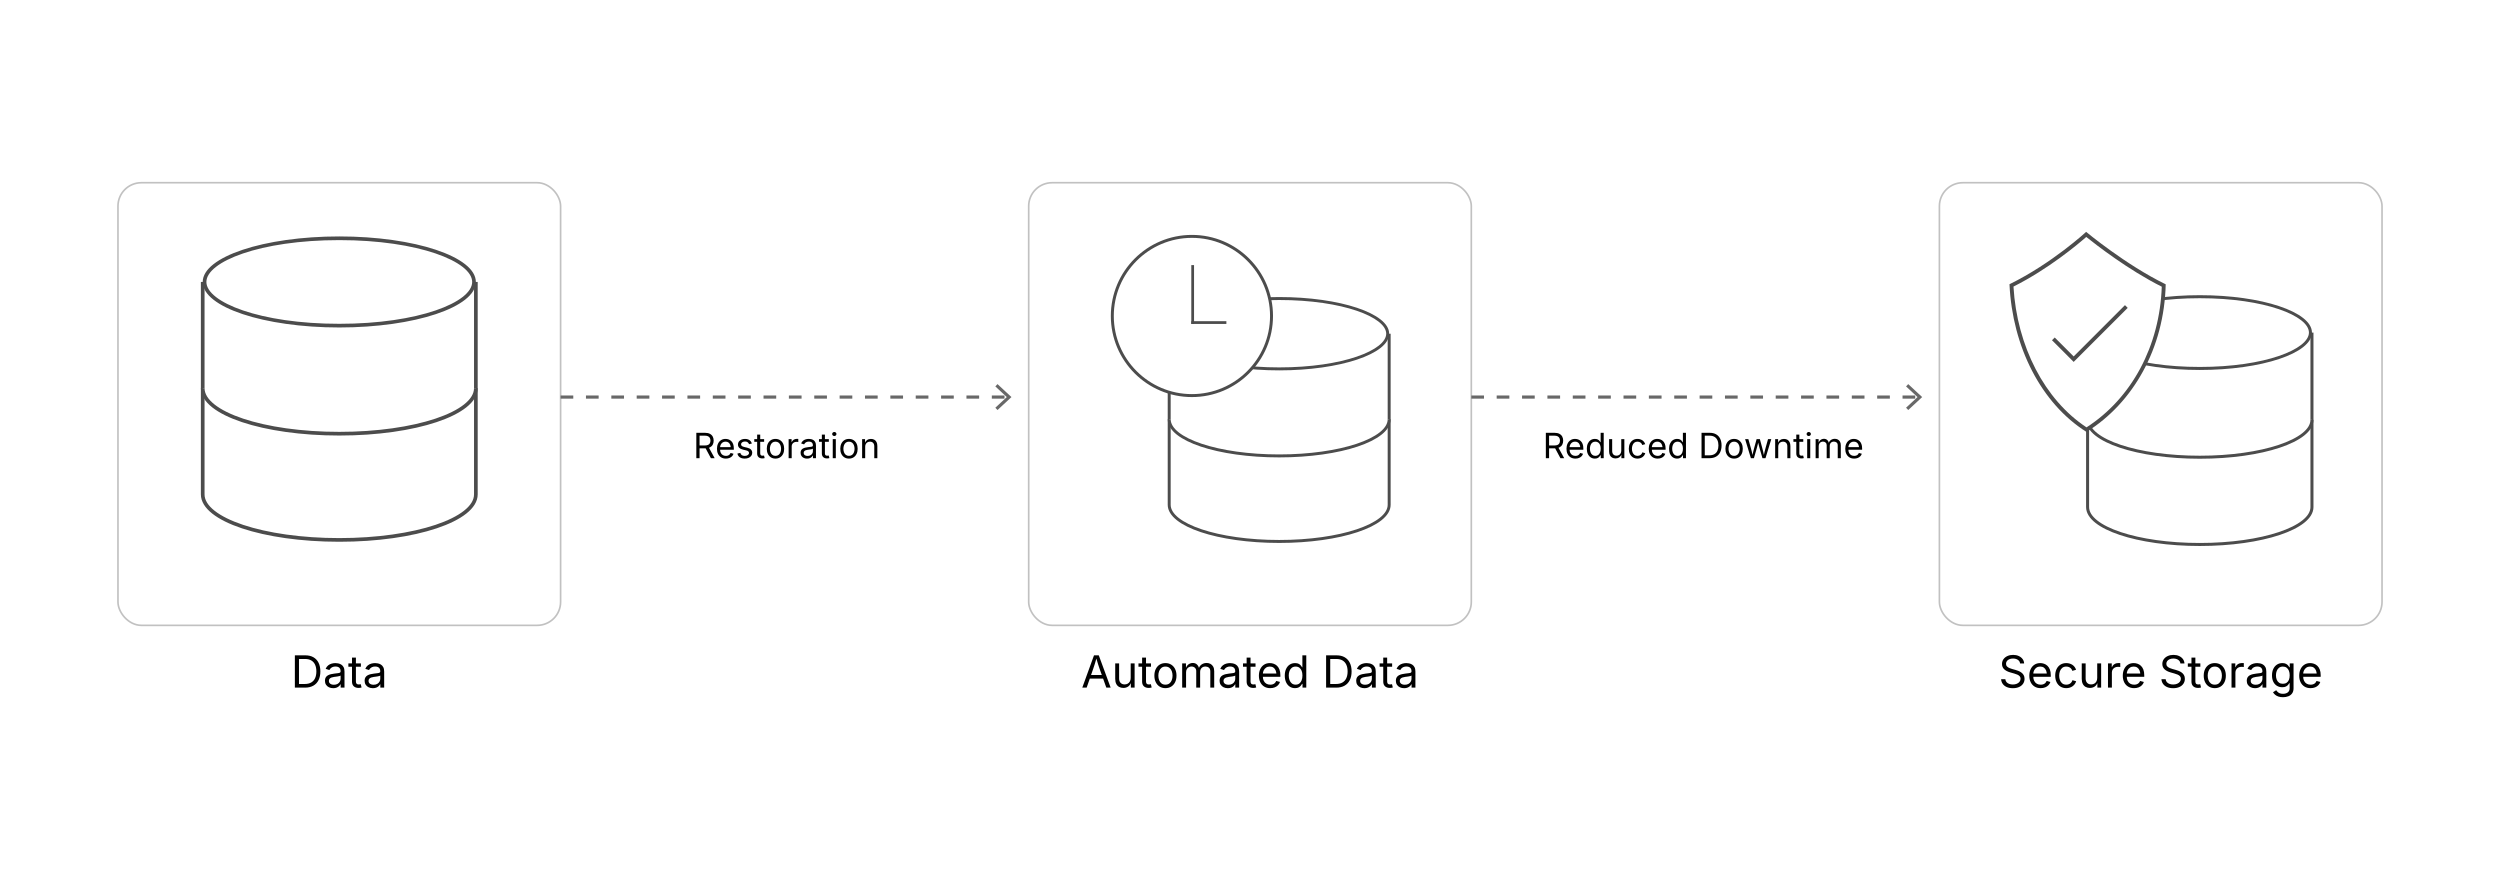 <?xml version="1.0" encoding="UTF-8"?><svg id="Backup-and-Recovery" xmlns="http://www.w3.org/2000/svg" xmlns:xlink="http://www.w3.org/1999/xlink" viewBox="0 0 860 298.867"><defs><filter id="drop-shadow-1" filterUnits="userSpaceOnUse"><feOffset dx="0" dy="5.454"/><feGaussianBlur result="blur" stdDeviation="4.363"/><feFlood flood-color="#333" flood-opacity=".07"/><feComposite in2="blur" operator="in"/><feComposite in="SourceGraphic"/></filter><filter id="drop-shadow-2" filterUnits="userSpaceOnUse"><feOffset dx="0" dy="5.454"/><feGaussianBlur result="blur-2" stdDeviation="4.363"/><feFlood flood-color="#333" flood-opacity=".07"/><feComposite in2="blur-2" operator="in"/><feComposite in="SourceGraphic"/></filter><filter id="drop-shadow-3" filterUnits="userSpaceOnUse"><feOffset dx="0" dy="5.454"/><feGaussianBlur result="blur-3" stdDeviation="4.363"/><feFlood flood-color="#333" flood-opacity=".07"/><feComposite in2="blur-3" operator="in"/><feComposite in="SourceGraphic"/></filter></defs><rect x="40.583" y="57.402" width="152.262" height="152.262" rx="8.049" ry="8.049" fill="#fff" filter="url(#drop-shadow-1)" stroke="#c1c1c1" stroke-miterlimit="10" stroke-width=".579"/><path d="M69.732,96.992v73.082c0,8.665,20.88,15.66,46.981,15.66s46.981-6.995,46.981-15.66v-73.082" fill="#fff" stroke="#4c4c4c" stroke-miterlimit="10" stroke-width="1.265"/><path d="M116.713,112.02c-25.124,0-46.349-6.882-46.349-15.027s21.225-15.027,46.349-15.027,46.349,6.882,46.349,15.027-21.225,15.027-46.349,15.027Z" fill="#fff" stroke-width="0"/><path d="M116.713,82.597c27.346,0,45.715,7.443,45.715,14.395s-18.37,14.395-45.715,14.395-45.716-7.443-45.716-14.395,18.37-14.395,45.716-14.395M116.713,81.332c-25.947,0-46.981,7.011-46.981,15.66,0,8.649,21.034,15.66,46.981,15.66s46.981-7.011,46.981-15.66c0-8.649-21.034-15.66-46.981-15.66h0Z" fill="#4c4c4c" stroke-width="0"/><path d="M163.694,133.533c0,8.665-20.88,15.66-46.981,15.66s-46.981-6.995-46.981-15.66" fill="#fff" stroke="#4c4c4c" stroke-miterlimit="10" stroke-width="1.265"/><path d="M102.85,225.433v11.111h-1.417v-11.111h1.417ZM104.901,236.544h-2.685v-1.253h2.595c.905,0,1.654-.172,2.249-.518.594-.346,1.037-.841,1.331-1.488.293-.646.439-1.419.439-2.319,0-.89-.146-1.654-.437-2.293-.29-.639-.723-1.13-1.297-1.473-.574-.343-1.291-.515-2.151-.515h-2.789v-1.253h2.886c1.084,0,2.01.221,2.778.664.768.443,1.356,1.078,1.767,1.905.41.828.615,1.816.615,2.964,0,1.158-.206,2.154-.619,2.986-.412.833-1.014,1.473-1.804,1.92-.791.447-1.75.671-2.879.671Z" fill="#000" stroke-width="0"/><path d="M114.625,236.737c-.526,0-1.005-.1-1.435-.298-.431-.199-.772-.489-1.025-.873-.254-.382-.381-.847-.381-1.394,0-.478.095-.865.283-1.164.189-.298.441-.533.757-.705.316-.171.665-.299,1.048-.384s.769-.152,1.156-.202c.497-.064.902-.114,1.215-.149.313-.035.546-.094.697-.179.152-.084.228-.229.228-.432v-.045c0-.348-.064-.643-.193-.884-.13-.241-.323-.426-.582-.555-.259-.129-.581-.194-.97-.194-.397,0-.737.062-1.021.187-.283.125-.513.28-.689.466s-.31.376-.398.57l-1.29-.425c.213-.507.502-.904.864-1.189.363-.286.764-.489,1.201-.608s.869-.179,1.297-.179c.278,0,.596.033.951.101.355.067.698.2,1.029.399.33.199.604.493.82.883.216.391.324.911.324,1.562v5.496h-1.32v-1.133h-.089c-.095.194-.246.394-.455.6-.209.207-.48.379-.813.518-.333.139-.735.209-1.208.209ZM114.856,235.552c.497,0,.917-.097,1.261-.291.343-.194.604-.446.782-.757.18-.311.269-.635.269-.973v-1.156c-.055.065-.174.123-.357.175-.185.052-.395.098-.63.138-.236.04-.466.073-.687.101-.222.027-.396.048-.525.063-.323.04-.626.108-.906.205-.281.097-.506.238-.675.425s-.254.439-.254.757c0,.289.075.529.224.723.149.194.354.341.612.44.258.1.554.149.887.149Z" fill="#000" stroke-width="0"/><path d="M124.147,228.207v1.148h-4.31v-1.148h4.31ZM121.09,226.223h1.342v8.158c0,.373.076.645.228.816.151.172.403.257.757.257.084,0,.192-.01.324-.03.132-.02.252-.04.361-.06l.276,1.133c-.14.05-.297.087-.474.112s-.352.038-.525.038c-.721,0-1.283-.19-1.686-.57-.402-.38-.604-.911-.604-1.592v-8.262Z" fill="#000" stroke-width="0"/><path d="M128.27,236.737c-.526,0-1.005-.1-1.435-.298-.431-.199-.772-.489-1.025-.873-.254-.382-.381-.847-.381-1.394,0-.478.095-.865.283-1.164.189-.298.441-.533.757-.705.316-.171.665-.299,1.048-.384s.769-.152,1.156-.202c.497-.064.902-.114,1.215-.149.313-.035.546-.094.697-.179.152-.084.228-.229.228-.432v-.045c0-.348-.064-.643-.193-.884-.13-.241-.323-.426-.582-.555-.259-.129-.581-.194-.97-.194-.397,0-.737.062-1.021.187-.283.125-.513.28-.689.466s-.31.376-.398.57l-1.29-.425c.213-.507.502-.904.864-1.189.363-.286.764-.489,1.201-.608s.869-.179,1.297-.179c.278,0,.596.033.951.101.355.067.698.2,1.029.399.33.199.604.493.82.883.216.391.324.911.324,1.562v5.496h-1.32v-1.133h-.089c-.095.194-.246.394-.455.6-.209.207-.48.379-.813.518-.333.139-.735.209-1.208.209ZM128.502,235.552c.497,0,.917-.097,1.261-.291.343-.194.604-.446.782-.757.18-.311.269-.635.269-.973v-1.156c-.055.065-.174.123-.357.175-.185.052-.395.098-.63.138-.236.04-.466.073-.687.101-.222.027-.396.048-.525.063-.323.04-.626.108-.906.205-.281.097-.506.238-.675.425s-.254.439-.254.757c0,.289.075.529.224.723.149.194.354.341.612.44.258.1.554.149.887.149Z" fill="#000" stroke-width="0"/><path d="M372.305,236.544l4.034-11.111h1.641l4.086,11.111h-1.491l-2.356-6.592c-.144-.408-.312-.916-.503-1.525s-.424-1.386-.697-2.331h.269c-.269.955-.501,1.741-.697,2.36-.196.619-.359,1.117-.488,1.495l-2.29,6.592h-1.506ZM374.334,233.441v-1.238h5.704v1.238h-5.704Z" fill="#000" stroke-width="0"/><path d="M386.458,236.648c-.562,0-1.055-.116-1.479-.347-.426-.231-.756-.581-.992-1.048s-.354-1.051-.354-1.752v-5.294h1.343v5.183c0,.641.169,1.144.507,1.506s.798.544,1.38.544c.397,0,.754-.087,1.069-.261.316-.174.566-.429.75-.764s.275-.739.275-1.212v-4.996h1.35v8.337h-1.297v-2.021h.179c-.259.781-.625,1.33-1.1,1.648-.475.318-1.018.478-1.63.478Z" fill="#000" stroke-width="0"/><path d="M395.943,228.207v1.148h-4.31v-1.148h4.31ZM392.886,226.223h1.342v8.158c0,.373.076.645.228.816.151.172.403.257.757.257.084,0,.192-.01.324-.03.132-.02.252-.04.361-.06l.276,1.133c-.14.05-.297.087-.474.112s-.352.038-.525.038c-.721,0-1.283-.19-1.686-.57-.402-.38-.604-.911-.604-1.592v-8.262Z" fill="#000" stroke-width="0"/><path d="M400.903,236.723c-.756,0-1.418-.179-1.987-.537s-1.013-.86-1.331-1.506c-.318-.646-.478-1.397-.478-2.252,0-.87.159-1.629.478-2.278.318-.649.762-1.152,1.331-1.51s1.231-.537,1.987-.537c.761,0,1.427.179,1.998.537s1.017.861,1.335,1.51c.318.648.478,1.408.478,2.278,0,.855-.159,1.606-.478,2.252-.318.646-.764,1.148-1.335,1.506s-1.237.537-1.998.537ZM400.903,235.522c.562,0,1.023-.144,1.387-.433.363-.288.631-.667.806-1.137.174-.47.261-.978.261-1.525,0-.552-.087-1.065-.261-1.54-.175-.475-.442-.857-.806-1.148-.363-.291-.825-.437-1.387-.437-.557,0-1.015.146-1.372.437-.358.291-.624.672-.798,1.145-.175.472-.262.987-.262,1.543,0,.547.087,1.055.262,1.525.174.47.439.849.798,1.137.357.289.815.433,1.372.433Z" fill="#000" stroke-width="0"/><path d="M406.666,236.544v-8.337h1.306l.007,1.864h-.104c.114-.452.295-.826.541-1.122s.534-.518.865-.667c.33-.149.675-.224,1.032-.224.606,0,1.098.187,1.473.559.376.373.618.863.728,1.469h-.179c.099-.417.28-.778.544-1.082.264-.303.583-.537.958-.701.376-.164.784-.246,1.227-.246.482,0,.923.104,1.32.313.397.209.715.525.95.947.236.422.354.957.354,1.603v5.623h-1.342v-5.585c0-.602-.169-1.032-.508-1.29-.338-.259-.73-.388-1.178-.388-.373,0-.694.079-.966.235-.271.156-.479.372-.626.645s-.22.586-.22.939v5.443h-1.343v-5.719c0-.462-.154-.835-.462-1.119-.309-.283-.699-.425-1.171-.425-.323,0-.628.076-.914.228-.285.152-.516.376-.689.675s-.261.669-.261,1.111v5.25h-1.343Z" fill="#000" stroke-width="0"/><path d="M422.378,236.737c-.526,0-1.005-.1-1.435-.298-.431-.199-.772-.489-1.025-.873-.254-.382-.381-.847-.381-1.394,0-.478.095-.865.283-1.164.189-.298.441-.533.757-.705.316-.171.665-.299,1.048-.384s.769-.152,1.156-.202c.497-.064.902-.114,1.215-.149.313-.035.546-.094.697-.179.152-.084.228-.229.228-.432v-.045c0-.348-.064-.643-.193-.884-.13-.241-.323-.426-.582-.555-.259-.129-.581-.194-.97-.194-.397,0-.737.062-1.021.187-.283.125-.513.28-.689.466s-.31.376-.398.57l-1.29-.425c.213-.507.502-.904.864-1.189.363-.286.764-.489,1.201-.608s.869-.179,1.297-.179c.278,0,.596.033.951.101.355.067.698.2,1.029.399.33.199.604.493.82.883.216.391.324.911.324,1.562v5.496h-1.32v-1.133h-.089c-.095.194-.246.394-.455.6-.209.207-.48.379-.813.518-.333.139-.735.209-1.208.209ZM422.609,235.552c.497,0,.917-.097,1.261-.291.343-.194.604-.446.782-.757.18-.311.269-.635.269-.973v-1.156c-.055.065-.174.123-.357.175-.185.052-.395.098-.63.138-.236.04-.466.073-.687.101-.222.027-.396.048-.525.063-.323.04-.626.108-.906.205-.281.097-.506.238-.675.425s-.254.439-.254.757c0,.289.075.529.224.723.149.194.354.341.612.44.258.1.554.149.887.149Z" fill="#000" stroke-width="0"/><path d="M431.9,228.207v1.148h-4.31v-1.148h4.31ZM428.843,226.223h1.342v8.158c0,.373.076.645.228.816.151.172.403.257.757.257.084,0,.192-.01.324-.03.132-.02.252-.04.361-.06l.276,1.133c-.14.05-.297.087-.474.112s-.352.038-.525.038c-.721,0-1.283-.19-1.686-.57-.402-.38-.604-.911-.604-1.592v-8.262Z" fill="#000" stroke-width="0"/><path d="M436.97,236.723c-.805,0-1.5-.179-2.084-.537s-1.034-.857-1.35-1.499c-.315-.641-.474-1.389-.474-2.244s.154-1.608.463-2.26c.308-.651.744-1.161,1.309-1.528.563-.368,1.224-.552,1.979-.552.442,0,.879.073,1.309.22s.82.383,1.171.708.63.754.839,1.286c.209.532.313,1.183.313,1.954v.56h-6.473v-1.134h5.749l-.627.418c0-.547-.085-1.033-.257-1.458-.172-.425-.427-.758-.765-.999s-.758-.362-1.26-.362-.933.123-1.29.369c-.358.246-.632.567-.82.962-.189.395-.283.819-.283,1.271v.753c0,.617.106,1.14.32,1.57s.514.756.898.977c.386.222.832.332,1.339.332.328,0,.626-.047.895-.142s.5-.237.693-.429c.194-.191.344-.429.447-.712l1.298.358c-.129.418-.348.786-.656,1.104-.309.318-.689.566-1.145.746-.455.179-.968.269-1.54.269Z" fill="#000" stroke-width="0"/><path d="M445.494,236.723c-.691,0-1.303-.177-1.835-.53-.531-.353-.946-.853-1.245-1.499-.298-.646-.447-1.412-.447-2.297,0-.88.15-1.642.451-2.286.301-.644.717-1.14,1.249-1.487.532-.348,1.144-.522,1.834-.522.542,0,.973.089,1.29.268.318.179.563.382.735.608.171.226.302.414.391.563h.104v-4.109h1.343v11.111h-1.298v-1.29h-.149c-.089.154-.222.347-.398.578-.177.231-.425.438-.746.619-.32.182-.746.272-1.278.272ZM445.695,235.522c.507,0,.935-.133,1.282-.399.349-.266.612-.635.791-1.107s.269-1.017.269-1.633c0-.616-.089-1.154-.265-1.614-.177-.459-.439-.819-.787-1.078-.348-.258-.778-.388-1.29-.388-.527,0-.966.137-1.316.41s-.612.643-.786,1.107c-.175.465-.262.986-.262,1.562,0,.582.089,1.11.266,1.585.176.475.44.853.794,1.133.353.281.788.421,1.305.421Z" fill="#000" stroke-width="0"/><path d="M457.596,225.433v11.111h-1.417v-11.111h1.417ZM459.647,236.544h-2.685v-1.253h2.595c.905,0,1.654-.172,2.249-.518.594-.346,1.037-.841,1.331-1.488.293-.646.439-1.419.439-2.319,0-.89-.146-1.654-.437-2.293-.29-.639-.723-1.13-1.297-1.473-.574-.343-1.291-.515-2.151-.515h-2.789v-1.253h2.886c1.084,0,2.01.221,2.778.664.768.443,1.356,1.078,1.767,1.905.41.828.615,1.816.615,2.964,0,1.158-.206,2.154-.619,2.986-.412.833-1.014,1.473-1.804,1.92-.791.447-1.75.671-2.879.671Z" fill="#000" stroke-width="0"/><path d="M469.371,236.737c-.526,0-1.005-.1-1.435-.298-.431-.199-.772-.489-1.025-.873-.254-.382-.381-.847-.381-1.394,0-.478.095-.865.283-1.164.189-.298.441-.533.757-.705.316-.171.665-.299,1.048-.384s.769-.152,1.156-.202c.497-.064.902-.114,1.215-.149.313-.035.546-.094.697-.179.152-.084.228-.229.228-.432v-.045c0-.348-.064-.643-.193-.884-.13-.241-.323-.426-.582-.555-.259-.129-.581-.194-.97-.194-.397,0-.737.062-1.021.187-.283.125-.513.28-.689.466s-.31.376-.398.57l-1.29-.425c.213-.507.502-.904.864-1.189.363-.286.764-.489,1.201-.608s.869-.179,1.297-.179c.278,0,.596.033.951.101.355.067.698.2,1.029.399.33.199.604.493.82.883.216.391.324.911.324,1.562v5.496h-1.32v-1.133h-.089c-.095.194-.246.394-.455.6-.209.207-.48.379-.813.518-.333.139-.735.209-1.208.209ZM469.602,235.552c.497,0,.917-.097,1.261-.291.343-.194.604-.446.782-.757.18-.311.269-.635.269-.973v-1.156c-.055.065-.174.123-.357.175-.185.052-.395.098-.63.138-.236.04-.466.073-.687.101-.222.027-.396.048-.525.063-.323.04-.626.108-.906.205-.281.097-.506.238-.675.425s-.254.439-.254.757c0,.289.075.529.224.723.149.194.354.341.612.44.258.1.554.149.887.149Z" fill="#000" stroke-width="0"/><path d="M478.893,228.207v1.148h-4.31v-1.148h4.31ZM475.837,226.223h1.342v8.158c0,.373.076.645.228.816.151.172.403.257.757.257.084,0,.192-.01.324-.03.132-.02.252-.04.361-.06l.276,1.133c-.14.05-.297.087-.474.112s-.352.038-.525.038c-.721,0-1.283-.19-1.686-.57-.402-.38-.604-.911-.604-1.592v-8.262Z" fill="#000" stroke-width="0"/><path d="M483.016,236.737c-.526,0-1.005-.1-1.435-.298-.431-.199-.772-.489-1.025-.873-.254-.382-.381-.847-.381-1.394,0-.478.095-.865.283-1.164.189-.298.441-.533.757-.705.316-.171.665-.299,1.048-.384s.769-.152,1.156-.202c.497-.064.902-.114,1.215-.149.313-.035.546-.094.697-.179.152-.084.228-.229.228-.432v-.045c0-.348-.064-.643-.193-.884-.13-.241-.323-.426-.582-.555-.259-.129-.581-.194-.97-.194-.397,0-.737.062-1.021.187-.283.125-.513.28-.689.466s-.31.376-.398.57l-1.29-.425c.213-.507.502-.904.864-1.189.363-.286.764-.489,1.201-.608s.869-.179,1.297-.179c.278,0,.596.033.951.101.355.067.698.2,1.029.399.33.199.604.493.82.883.216.391.324.911.324,1.562v5.496h-1.32v-1.133h-.089c-.095.194-.246.394-.455.6-.209.207-.48.379-.813.518-.333.139-.735.209-1.208.209ZM483.248,235.552c.497,0,.917-.097,1.261-.291.343-.194.604-.446.782-.757.18-.311.269-.635.269-.973v-1.156c-.055.065-.174.123-.357.175-.185.052-.395.098-.63.138-.236.04-.466.073-.687.101-.222.027-.396.048-.525.063-.323.04-.626.108-.906.205-.281.097-.506.238-.675.425s-.254.439-.254.757c0,.289.075.529.224.723.149.194.354.341.612.44.258.1.554.149.887.149Z" fill="#000" stroke-width="0"/><rect x="353.869" y="57.402" width="152.262" height="152.262" rx="8.049" ry="8.049" fill="#fff" filter="url(#drop-shadow-2)" stroke="#c1c1c1" stroke-miterlimit="10" stroke-width=".579"/><path d="M402.203,114.795v58.855c0,6.978,16.816,12.612,37.835,12.612s37.835-5.633,37.835-12.612v-58.855" fill="#fff" stroke="#4c4c4c" stroke-miterlimit="10" stroke-width="1.019"/><path d="M440.039,126.897c-20.232,0-37.325-5.542-37.325-12.102s17.093-12.102,37.325-12.102,37.325,5.542,37.325,12.102-17.093,12.102-37.325,12.102Z" fill="#fff" stroke-width="0"/><path d="M440.039,103.202c22.023,0,36.816,5.994,36.816,11.593s-14.794,11.593-36.816,11.593c-22.022,0-36.816-5.994-36.816-11.593s14.794-11.593,36.816-11.593M440.039,102.183c-20.896,0-37.835,5.646-37.835,12.612s16.939,12.612,37.835,12.612c20.896,0,37.835-5.646,37.835-12.612s-16.939-12.612-37.835-12.612h0Z" fill="#4c4c4c" stroke-width="0"/><path d="M477.874,144.222c0,6.978-16.816,12.612-37.835,12.612s-37.835-5.633-37.835-12.612" fill="#fff" stroke="#4c4c4c" stroke-miterlimit="10" stroke-width="1.019"/><path d="M410.02,136.083c-15.1,0-27.384-12.285-27.384-27.384s12.284-27.384,27.384-27.384,27.384,12.284,27.384,27.384-12.284,27.384-27.384,27.384Z" fill="#fff" stroke-width="0"/><path d="M410.02,81.824c14.819,0,26.875,12.056,26.875,26.875s-12.056,26.875-26.875,26.875-26.875-12.056-26.875-26.875,12.056-26.875,26.875-26.875M410.02,80.805c-15.405,0-27.894,12.488-27.894,27.894s12.488,27.894,27.894,27.894c15.405,0,27.894-12.488,27.894-27.894s-12.489-27.894-27.894-27.894h0Z" fill="#4c4c4c" stroke-width="0"/><rect x="409.808" y="91.196" width=".944" height="20.237" fill="#4c4c4c" stroke-width="0"/><rect x="415.368" y="104.928" width=".944" height="12.066" transform="translate(526.802 -304.879) rotate(90)" fill="#4c4c4c" stroke-width="0"/><path d="M692.413,236.737c-.801,0-1.495-.129-2.084-.388-.59-.258-1.051-.62-1.384-1.085s-.521-1.008-.566-1.629h1.454c.039.417.181.762.425,1.033.243.271.556.473.936.604.381.132.787.198,1.22.198.502,0,.953-.082,1.354-.246.399-.164.717-.395.95-.693s.351-.644.351-1.037c0-.358-.101-.649-.302-.873s-.469-.408-.802-.552-.698-.271-1.096-.38l-1.343-.38c-.895-.253-1.591-.616-2.088-1.088s-.746-1.076-.746-1.812c0-.626.169-1.175.508-1.645.338-.47.795-.833,1.372-1.092.576-.258,1.223-.388,1.938-.388.73,0,1.377.129,1.938.388.562.259,1.006.61,1.331,1.055.326.445.499.948.519,1.51h-1.387c-.065-.542-.323-.96-.775-1.256-.453-.295-1.01-.443-1.671-.443-.478,0-.896.078-1.256.235-.361.156-.641.37-.839.641-.199.271-.299.581-.299.928,0,.388.12.7.361.936s.527.42.858.552c.33.132.63.235.898.31l1.11.306c.299.08.628.189.988.328s.705.324,1.033.556c.328.231.598.524.809.88s.317.792.317,1.309c0,.606-.158,1.153-.474,1.64-.316.487-.774.873-1.376,1.156-.602.283-1.33.425-2.185.425Z" fill="#000" stroke-width="0"/><path d="M701.994,236.723c-.805,0-1.5-.179-2.084-.537s-1.034-.857-1.35-1.499c-.315-.641-.474-1.389-.474-2.244s.154-1.608.463-2.26c.308-.651.744-1.161,1.309-1.528.563-.368,1.224-.552,1.979-.552.442,0,.879.073,1.309.22s.82.383,1.171.708.63.754.839,1.286c.209.532.313,1.183.313,1.954v.56h-6.473v-1.134h5.749l-.627.418c0-.547-.085-1.033-.257-1.458-.172-.425-.427-.758-.765-.999s-.758-.362-1.26-.362-.933.123-1.29.369c-.358.246-.632.567-.82.962-.189.395-.283.819-.283,1.271v.753c0,.617.106,1.14.32,1.57s.514.756.898.977c.386.222.832.332,1.339.332.328,0,.626-.047.895-.142s.5-.237.693-.429c.194-.191.344-.429.447-.712l1.298.358c-.129.418-.348.786-.656,1.104-.309.318-.689.566-1.145.746-.455.179-.968.269-1.54.269Z" fill="#000" stroke-width="0"/><path d="M710.787,236.723c-.756,0-1.418-.179-1.987-.537s-1.013-.86-1.331-1.506c-.318-.646-.478-1.397-.478-2.252,0-.87.159-1.629.478-2.278.318-.649.762-1.152,1.331-1.51s1.231-.537,1.987-.537c.402,0,.783.052,1.141.156.358.104.685.255.98.451.296.197.551.438.765.724.214.286.378.61.492.973l-1.29.366c-.06-.214-.152-.41-.276-.589-.124-.179-.274-.334-.451-.466-.176-.132-.379-.234-.607-.306-.229-.072-.479-.108-.753-.108-.557,0-1.015.146-1.372.437-.358.291-.624.672-.798,1.145-.175.472-.262.987-.262,1.543,0,.547.087,1.055.262,1.525.174.47.439.849.798,1.137.357.289.815.433,1.372.433.278,0,.534-.038.768-.112.233-.075.441-.18.623-.317s.334-.3.458-.489c.125-.188.217-.395.276-.619l1.282.365c-.109.373-.271.705-.488.996-.216.291-.474.54-.771.746-.299.207-.629.363-.992.47-.362.107-.748.161-1.155.161Z" fill="#000" stroke-width="0"/><path d="M718.943,236.648c-.562,0-1.055-.116-1.479-.347-.426-.231-.756-.581-.992-1.048s-.354-1.051-.354-1.752v-5.294h1.343v5.183c0,.641.169,1.144.507,1.506s.798.544,1.38.544c.397,0,.754-.087,1.069-.261.316-.174.566-.429.75-.764s.275-.739.275-1.212v-4.996h1.35v8.337h-1.297v-2.021h.179c-.259.781-.625,1.33-1.1,1.648-.475.318-1.018.478-1.63.478Z" fill="#000" stroke-width="0"/><path d="M725.147,236.544v-8.337h1.298v1.283h.09c.153-.422.429-.762.823-1.018.396-.256.842-.384,1.339-.384.1,0,.218.002.354.007.137.005.244.01.324.015v1.35c-.04-.01-.14-.025-.298-.045-.159-.02-.328-.03-.508-.03-.397,0-.754.083-1.069.25-.316.167-.563.395-.742.686-.179.291-.269.625-.269,1.003v5.22h-1.343Z" fill="#000" stroke-width="0"/><path d="M734.148,236.723c-.805,0-1.5-.179-2.084-.537s-1.034-.857-1.35-1.499c-.315-.641-.474-1.389-.474-2.244s.154-1.608.463-2.26c.308-.651.744-1.161,1.309-1.528.563-.368,1.224-.552,1.979-.552.442,0,.879.073,1.309.22s.82.383,1.171.708.63.754.839,1.286c.209.532.313,1.183.313,1.954v.56h-6.473v-1.134h5.749l-.627.418c0-.547-.085-1.033-.257-1.458-.172-.425-.427-.758-.765-.999s-.758-.362-1.26-.362-.933.123-1.29.369c-.358.246-.632.567-.82.962-.189.395-.283.819-.283,1.271v.753c0,.617.106,1.14.32,1.57s.514.756.898.977c.386.222.832.332,1.339.332.328,0,.626-.047.895-.142s.5-.237.693-.429c.194-.191.344-.429.447-.712l1.298.358c-.129.418-.348.786-.656,1.104-.309.318-.689.566-1.145.746-.455.179-.968.269-1.54.269Z" fill="#000" stroke-width="0"/><path d="M747.563,236.737c-.801,0-1.495-.129-2.084-.388-.59-.258-1.051-.62-1.384-1.085s-.521-1.008-.566-1.629h1.454c.039.417.181.762.425,1.033.243.271.556.473.936.604.381.132.787.198,1.22.198.502,0,.953-.082,1.354-.246.399-.164.717-.395.95-.693s.351-.644.351-1.037c0-.358-.101-.649-.302-.873s-.469-.408-.802-.552-.698-.271-1.096-.38l-1.343-.38c-.895-.253-1.591-.616-2.088-1.088s-.746-1.076-.746-1.812c0-.626.169-1.175.508-1.645.338-.47.795-.833,1.372-1.092.576-.258,1.223-.388,1.938-.388.73,0,1.377.129,1.938.388.562.259,1.006.61,1.331,1.055.326.445.499.948.519,1.51h-1.387c-.065-.542-.323-.96-.775-1.256-.453-.295-1.01-.443-1.671-.443-.478,0-.896.078-1.256.235-.361.156-.641.37-.839.641-.199.271-.299.581-.299.928,0,.388.12.7.361.936s.527.42.858.552c.33.132.63.235.898.31l1.11.306c.299.08.628.189.988.328s.705.324,1.033.556c.328.231.598.524.809.88s.317.792.317,1.309c0,.606-.158,1.153-.474,1.64-.316.487-.774.873-1.376,1.156-.602.283-1.33.425-2.185.425Z" fill="#000" stroke-width="0"/><path d="M756.921,228.207v1.148h-4.31v-1.148h4.31ZM753.865,226.223h1.342v8.158c0,.373.076.645.228.816.151.172.403.257.757.257.084,0,.192-.01.324-.03.132-.02.252-.04.361-.06l.276,1.133c-.14.05-.297.087-.474.112s-.352.038-.525.038c-.721,0-1.283-.19-1.686-.57-.402-.38-.604-.911-.604-1.592v-8.262Z" fill="#000" stroke-width="0"/><path d="M761.88,236.723c-.756,0-1.418-.179-1.987-.537s-1.013-.86-1.331-1.506c-.318-.646-.478-1.397-.478-2.252,0-.87.159-1.629.478-2.278.318-.649.762-1.152,1.331-1.51s1.231-.537,1.987-.537c.761,0,1.427.179,1.998.537s1.017.861,1.335,1.51c.318.648.478,1.408.478,2.278,0,.855-.159,1.606-.478,2.252-.318.646-.764,1.148-1.335,1.506s-1.237.537-1.998.537ZM761.88,235.522c.562,0,1.023-.144,1.387-.433.363-.288.631-.667.806-1.137.174-.47.261-.978.261-1.525,0-.552-.087-1.065-.261-1.54-.175-.475-.442-.857-.806-1.148-.363-.291-.825-.437-1.387-.437-.557,0-1.015.146-1.372.437-.358.291-.624.672-.798,1.145-.175.472-.262.987-.262,1.543,0,.547.087,1.055.262,1.525.174.47.439.849.798,1.137.357.289.815.433,1.372.433Z" fill="#000" stroke-width="0"/><path d="M767.644,236.544v-8.337h1.298v1.283h.09c.153-.422.429-.762.823-1.018.396-.256.842-.384,1.339-.384.1,0,.218.002.354.007.137.005.244.01.324.015v1.35c-.04-.01-.14-.025-.298-.045-.159-.02-.328-.03-.508-.03-.397,0-.754.083-1.069.25-.316.167-.563.395-.742.686-.179.291-.269.625-.269,1.003v5.22h-1.343Z" fill="#000" stroke-width="0"/><path d="M775.727,236.737c-.526,0-1.005-.1-1.435-.298-.431-.199-.772-.489-1.025-.873-.254-.382-.381-.847-.381-1.394,0-.478.095-.865.283-1.164.189-.298.441-.533.757-.705.316-.171.665-.299,1.048-.384s.769-.152,1.156-.202c.497-.064.902-.114,1.215-.149.313-.035.546-.094.697-.179.152-.084.228-.229.228-.432v-.045c0-.348-.064-.643-.193-.884-.13-.241-.323-.426-.582-.555-.259-.129-.581-.194-.97-.194-.397,0-.737.062-1.021.187-.283.125-.513.28-.689.466s-.31.376-.398.57l-1.29-.425c.213-.507.502-.904.864-1.189.363-.286.764-.489,1.201-.608s.869-.179,1.297-.179c.278,0,.596.033.951.101.355.067.698.2,1.029.399.33.199.604.493.82.883.216.391.324.911.324,1.562v5.496h-1.32v-1.133h-.089c-.095.194-.246.394-.455.6-.209.207-.48.379-.813.518-.333.139-.735.209-1.208.209ZM775.959,235.552c.497,0,.917-.097,1.261-.291.343-.194.604-.446.782-.757.18-.311.269-.635.269-.973v-1.156c-.055.065-.174.123-.357.175-.185.052-.395.098-.63.138-.236.04-.466.073-.687.101-.222.027-.396.048-.525.063-.323.04-.626.108-.906.205-.281.097-.506.238-.675.425s-.254.439-.254.757c0,.289.075.529.224.723.149.194.354.341.612.44.258.1.554.149.887.149Z" fill="#000" stroke-width="0"/><path d="M785.346,239.839c-.616,0-1.149-.078-1.599-.235-.45-.157-.824-.364-1.123-.623-.298-.259-.534-.54-.708-.843l1.089-.701c.119.159.267.335.443.529s.415.359.716.496.695.205,1.182.205c.667,0,1.215-.159,1.645-.477.43-.318.646-.82.646-1.506v-1.67h-.127c-.095.159-.228.348-.399.567-.171.219-.417.412-.738.578-.32.167-.749.25-1.286.25-.666,0-1.265-.158-1.797-.474-.532-.315-.952-.776-1.26-1.383-.309-.606-.463-1.344-.463-2.214,0-.86.151-1.607.455-2.241.303-.634.722-1.125,1.257-1.473.534-.348,1.146-.522,1.838-.522.537,0,.966.088,1.286.265.32.176.567.379.742.607.174.229.308.418.402.567h.127v-1.335h1.305v8.553c0,.716-.161,1.301-.484,1.756-.323.455-.76.79-1.309,1.003-.55.214-1.162.321-1.839.321ZM785.309,235.216c.508,0,.935-.116,1.283-.347.348-.231.611-.564.79-1s.269-.956.269-1.562c0-.592-.089-1.112-.265-1.562-.177-.45-.438-.803-.787-1.059-.348-.256-.777-.384-1.29-.384-.526,0-.967.136-1.319.407-.354.271-.618.632-.794,1.085-.177.452-.266.957-.266,1.514,0,.572.09,1.076.269,1.514.18.438.445.779.798,1.025.354.246.791.369,1.312.369Z" fill="#000" stroke-width="0"/><path d="M794.839,236.723c-.805,0-1.5-.179-2.084-.537s-1.034-.857-1.35-1.499c-.315-.641-.474-1.389-.474-2.244s.154-1.608.463-2.26c.308-.651.744-1.161,1.309-1.528.563-.368,1.224-.552,1.979-.552.442,0,.879.073,1.309.22s.82.383,1.171.708.63.754.839,1.286c.209.532.313,1.183.313,1.954v.56h-6.473v-1.134h5.749l-.627.418c0-.547-.085-1.033-.257-1.458-.172-.425-.427-.758-.765-.999s-.758-.362-1.26-.362-.933.123-1.29.369c-.358.246-.632.567-.82.962-.189.395-.283.819-.283,1.271v.753c0,.617.106,1.14.32,1.57s.514.756.898.977c.386.222.832.332,1.339.332.328,0,.626-.047.895-.142s.5-.237.693-.429c.194-.191.344-.429.447-.712l1.298.358c-.129.418-.348.786-.656,1.104-.309.318-.689.566-1.145.746-.455.179-.968.269-1.54.269Z" fill="#000" stroke-width="0"/><rect x="667.156" y="57.402" width="152.262" height="152.262" rx="8.049" ry="8.049" fill="#fff" filter="url(#drop-shadow-3)" stroke="#c1c1c1" stroke-miterlimit="10" stroke-width=".579"/><path d="M718.131,114.407v60.031c0,7.118,17.152,12.864,38.591,12.864s38.591-5.746,38.591-12.864v-60.031" fill="#fff" stroke="#4c4c4c" stroke-miterlimit="10" stroke-width="1.039"/><path d="M756.722,126.751c-20.637,0-38.072-5.653-38.072-12.344s17.436-12.344,38.072-12.344,38.071,5.653,38.071,12.344-17.435,12.344-38.071,12.344Z" fill="#fff" stroke-width="0"/><path d="M756.722,102.583c22.463,0,37.552,6.114,37.552,11.824s-15.089,11.824-37.552,11.824-37.552-6.114-37.552-11.824,15.089-11.824,37.552-11.824M756.722,101.543c-21.313,0-38.591,5.759-38.591,12.864,0,7.104,17.278,12.864,38.591,12.864s38.591-5.759,38.591-12.864c0-7.104-17.278-12.864-38.591-12.864h0Z" fill="#4c4c4c" stroke-width="0"/><path d="M795.313,144.423c0,7.118-17.152,12.864-38.591,12.864s-38.591-5.746-38.591-12.864" fill="#fff" stroke="#4c4c4c" stroke-miterlimit="10" stroke-width="1.039"/><path d="M717.759,147.801c-14.847-9.555-24.7-28.494-25.814-49.618,12.865-6.386,23.477-15.555,25.707-17.542,2.446,1.985,14.533,11.586,26.674,17.572-.595,20.948-10.496,39.428-26.566,49.589Z" fill="#fff" stroke-width="0"/><path d="M717.671,81.51c3.199,2.568,14.516,11.385,25.977,17.108-.705,20.394-10.323,38.373-25.886,48.392-14.37-9.447-23.926-27.859-25.13-48.428,12.076-6.068,22.111-14.504,25.038-17.072M717.631,79.764s-11.681,10.815-26.371,18.015c1.011,21.537,10.885,40.967,26.497,50.807,15.99-9.932,26.751-28.71,27.245-50.784-13.741-6.687-27.371-18.038-27.371-18.038h0Z" fill="#4c4c4c" stroke-width="0"/><polyline points="706.357 116.573 713.342 123.558 731.459 105.441" fill="#fff" stroke="#4c4c4c" stroke-miterlimit="10" stroke-width="1.33"/><line x1="192.844" y1="136.592" x2="346.756" y2="136.592" fill="none" stroke="#686868" stroke-dasharray="0 0 4.363 4.363" stroke-miterlimit="10" stroke-width="1.091"/><polygon points="343.141 141.054 342.397 140.255 346.337 136.593 342.397 132.931 343.141 132.132 347.939 136.593 343.141 141.054" fill="#686868" stroke-width="0"/><line x1="506.131" y1="136.592" x2="660.042" y2="136.592" fill="none" stroke="#686868" stroke-dasharray="0 0 4.363 4.363" stroke-miterlimit="10" stroke-width="1.091"/><polygon points="656.428 141.054 655.684 140.255 659.623 136.593 655.684 132.931 656.428 132.132 661.225 136.593 656.428 141.054" fill="#686868" stroke-width="0"/><path d="M239.537,157.617v-8.73h2.988c.68,0,1.239.116,1.679.349s.765.552.978.958.319.869.319,1.389-.106.979-.319,1.377-.538.71-.975.935c-.438.225-.996.337-1.676.337h-2.373v-.99h2.32c.461,0,.831-.067,1.11-.202s.483-.326.612-.574.193-.542.193-.882c0-.348-.064-.649-.193-.905s-.334-.455-.615-.598-.654-.214-1.119-.214h-1.816v7.751h-1.113ZM244.552,157.617l-2.109-3.931h1.254l2.144,3.931h-1.288Z" fill="#000" stroke-width="0"/><path d="M249.708,157.758c-.633,0-1.179-.141-1.638-.422s-.812-.674-1.061-1.178-.372-1.092-.372-1.764c0-.671.121-1.263.363-1.775s.585-.912,1.028-1.201.962-.434,1.556-.434c.348,0,.69.058,1.028.173s.645.301.92.557.495.593.659,1.011.246.93.246,1.535v.439h-5.086v-.89h4.518l-.492.328c0-.43-.067-.812-.202-1.146s-.335-.596-.601-.785-.596-.284-.99-.284-.732.097-1.014.29-.496.445-.645.756-.223.644-.223.999v.591c0,.484.084.896.252,1.233s.403.594.706.768.653.261,1.052.261c.258,0,.492-.037.703-.111s.393-.187.545-.337.27-.337.352-.56l1.02.281c-.103.328-.273.617-.516.867s-.542.445-.899.586-.761.211-1.21.211Z" fill="#000" stroke-width="0"/><path d="M256.176,157.758c-.449,0-.849-.065-1.198-.196s-.638-.325-.864-.583-.379-.574-.457-.949l1.002-.24c.094.359.271.623.53.791s.585.252.976.252c.457,0,.821-.098,1.093-.293s.407-.428.407-.697c0-.227-.079-.415-.237-.565-.158-.15-.399-.263-.724-.337l-1.09-.258c-.594-.141-1.035-.358-1.324-.653s-.434-.673-.434-1.134c0-.375.105-.706.316-.993s.499-.512.864-.674.78-.243,1.245-.243c.449,0,.831.067,1.146.202s.57.32.768.557.345.509.442.817l-.955.246c-.09-.234-.239-.447-.448-.639s-.524-.287-.946-.287c-.391,0-.716.09-.976.27s-.39.406-.39.68c0,.242.088.437.264.583s.455.265.838.354l.99.234c.594.141,1.033.358,1.318.653.285.295.428.667.428,1.116,0,.383-.108.724-.325,1.022s-.52.534-.908.706-.839.258-1.351.258Z" fill="#000" stroke-width="0"/><path d="M262.861,151.067v.902h-3.387v-.902h3.387ZM260.459,149.508h1.055v6.41c0,.293.06.507.179.642s.317.202.595.202c.066,0,.151-.008.255-.023s.198-.031.284-.047l.217.891c-.109.039-.233.068-.372.088s-.276.029-.413.029c-.566,0-1.008-.149-1.324-.448s-.475-.716-.475-1.251v-6.492Z" fill="#000" stroke-width="0"/><path d="M266.757,157.758c-.594,0-1.114-.141-1.562-.422s-.796-.676-1.046-1.184-.375-1.098-.375-1.77c0-.683.125-1.28.375-1.79s.599-.905,1.046-1.187.968-.422,1.562-.422c.598,0,1.121.141,1.57.422s.799.677,1.049,1.187c.249.51.375,1.106.375,1.79,0,.672-.126,1.262-.375,1.77-.25.508-.6.902-1.049,1.184s-.973.422-1.57.422ZM266.757,156.815c.441,0,.805-.113,1.09-.34s.496-.524.633-.894.205-.768.205-1.198c0-.433-.068-.836-.205-1.209s-.348-.674-.633-.902-.648-.343-1.09-.343c-.438,0-.797.114-1.078.343s-.49.528-.627.899-.205.775-.205,1.212c0,.43.068.829.205,1.198s.346.667.627.894.641.34,1.078.34Z" fill="#000" stroke-width="0"/><path d="M271.287,157.617v-6.55h1.02v1.008h.07c.121-.332.337-.599.647-.8s.661-.302,1.052-.302c.078,0,.171.002.278.006s.192.008.255.012v1.061c-.031-.008-.109-.02-.234-.035s-.258-.023-.398-.023c-.312,0-.593.065-.841.196s-.442.311-.583.539-.211.491-.211.788v4.101h-1.055Z" fill="#000" stroke-width="0"/><path d="M277.637,157.77c-.414,0-.79-.078-1.128-.234s-.606-.385-.806-.686-.299-.666-.299-1.096c0-.375.074-.68.223-.914s.347-.419.595-.553c.248-.135.522-.235.823-.302s.604-.119.908-.158c.391-.051.709-.09.955-.117s.429-.074.548-.141.179-.18.179-.34v-.035c0-.273-.051-.505-.152-.694s-.254-.335-.457-.437-.457-.152-.762-.152c-.312,0-.58.049-.803.146s-.403.22-.542.366-.243.296-.313.448l-1.014-.334c.168-.398.395-.71.68-.935s.6-.384.943-.478.684-.141,1.02-.141c.219,0,.468.026.747.079s.549.157.809.313.475.388.645.694.255.716.255,1.228v4.318h-1.037v-.891h-.07c-.074.152-.193.31-.357.472s-.377.298-.639.407-.578.164-.949.164ZM277.819,156.838c.391,0,.721-.076.99-.229s.475-.351.615-.595.211-.499.211-.765v-.908c-.043.051-.137.097-.281.138s-.31.078-.495.108c-.186.032-.365.058-.539.079-.174.022-.312.038-.413.05-.254.032-.491.085-.712.161s-.397.188-.53.334-.199.345-.199.595c0,.227.059.416.176.568s.277.268.48.346.436.117.697.117Z" fill="#000" stroke-width="0"/><path d="M285.12,151.067v.902h-3.387v-.902h3.387ZM282.717,149.508h1.055v6.41c0,.293.06.507.179.642s.317.202.595.202c.066,0,.151-.008.255-.023s.198-.031.284-.047l.217.891c-.109.039-.233.068-.372.088s-.276.029-.413.029c-.566,0-1.008-.149-1.324-.448s-.475-.716-.475-1.251v-6.492Z" fill="#000" stroke-width="0"/><path d="M287,149.995c-.199,0-.371-.068-.516-.205s-.217-.301-.217-.492c0-.195.072-.36.217-.495s.316-.202.516-.202c.203,0,.377.067.521.202s.217.3.217.495c0,.191-.072.355-.217.492s-.318.205-.521.205ZM286.466,157.617v-6.55h1.055v6.55h-1.055Z" fill="#000" stroke-width="0"/><path d="M292.039,157.758c-.594,0-1.114-.141-1.562-.422s-.796-.676-1.046-1.184-.375-1.098-.375-1.77c0-.683.125-1.28.375-1.79s.599-.905,1.046-1.187.968-.422,1.562-.422c.598,0,1.121.141,1.57.422s.799.677,1.049,1.187c.249.51.375,1.106.375,1.79,0,.672-.126,1.262-.375,1.77-.25.508-.6.902-1.049,1.184s-.973.422-1.57.422ZM292.039,156.815c.441,0,.805-.113,1.09-.34s.496-.524.633-.894.205-.768.205-1.198c0-.433-.068-.836-.205-1.209s-.348-.674-.633-.902-.648-.343-1.09-.343c-.438,0-.797.114-1.078.343s-.49.528-.627.899-.205.775-.205,1.212c0,.43.068.829.205,1.198s.346.667.627.894.641.34,1.078.34Z" fill="#000" stroke-width="0"/><path d="M297.623,153.692v3.925h-1.055v-6.55h1.014l.006,1.588h-.146c.199-.605.483-1.035.853-1.289s.802-.381,1.298-.381c.441,0,.828.091,1.16.272s.591.455.776.82c.185.365.278.825.278,1.38v4.16h-1.055v-4.072c0-.504-.132-.898-.396-1.184s-.624-.428-1.081-.428c-.312,0-.594.068-.844.205s-.447.336-.592.598-.217.58-.217.955Z" fill="#000" stroke-width="0"/><path d="M531.771,157.617v-8.73h2.988c.68,0,1.239.116,1.679.349s.765.552.978.958.319.869.319,1.389-.106.979-.319,1.377-.538.71-.975.935c-.438.225-.996.337-1.676.337h-2.373v-.99h2.32c.461,0,.831-.067,1.11-.202s.483-.326.612-.574.193-.542.193-.882c0-.348-.064-.649-.193-.905s-.334-.455-.615-.598-.654-.214-1.119-.214h-1.816v7.751h-1.113ZM536.787,157.617l-2.109-3.931h1.254l2.144,3.931h-1.288Z" fill="#000" stroke-width="0"/><path d="M541.942,157.758c-.633,0-1.179-.141-1.638-.422s-.812-.674-1.061-1.178-.372-1.092-.372-1.764c0-.671.121-1.263.363-1.775s.585-.912,1.028-1.201.962-.434,1.556-.434c.348,0,.69.058,1.028.173s.645.301.92.557.495.593.659,1.011.246.93.246,1.535v.439h-5.086v-.89h4.518l-.492.328c0-.43-.067-.812-.202-1.146s-.335-.596-.601-.785-.596-.284-.99-.284-.732.097-1.014.29-.496.445-.645.756-.223.644-.223.999v.591c0,.484.084.896.252,1.233s.403.594.706.768.653.261,1.052.261c.258,0,.492-.037.703-.111s.393-.187.545-.337.27-.337.352-.56l1.02.281c-.103.328-.273.617-.516.867s-.542.445-.899.586-.761.211-1.21.211Z" fill="#000" stroke-width="0"/><path d="M548.639,157.758c-.543,0-1.023-.139-1.441-.416s-.744-.67-.979-1.178-.352-1.109-.352-1.805c0-.691.118-1.29.354-1.795s.563-.896.981-1.169.898-.41,1.441-.41c.426,0,.764.07,1.014.211s.442.3.577.478.237.325.308.442h.082v-3.229h1.055v8.73h-1.02v-1.014h-.117c-.07.121-.175.272-.313.454s-.334.344-.586.486-.587.214-1.005.214ZM548.797,156.815c.398,0,.734-.104,1.008-.313s.48-.499.621-.87.211-.799.211-1.283c0-.484-.069-.907-.208-1.268s-.345-.644-.618-.847-.611-.305-1.014-.305c-.414,0-.759.107-1.034.322s-.481.505-.618.87-.205.774-.205,1.227c0,.457.069.872.208,1.245s.347.67.624.891.619.331,1.025.331Z" fill="#000" stroke-width="0"/><path d="M555.752,157.699c-.441,0-.829-.091-1.163-.272s-.594-.456-.779-.823-.278-.826-.278-1.377v-4.16h1.055v4.072c0,.504.133.898.398,1.184s.627.428,1.084.428c.312,0,.593-.068.841-.205s.444-.337.589-.601.217-.581.217-.952v-3.925h1.061v6.55h-1.02v-1.588h.141c-.203.613-.491,1.045-.864,1.295s-.8.375-1.28.375Z" fill="#000" stroke-width="0"/><path d="M563.293,157.758c-.594,0-1.114-.141-1.562-.422s-.796-.676-1.046-1.184-.375-1.098-.375-1.77c0-.683.125-1.28.375-1.79s.599-.905,1.046-1.187.968-.422,1.562-.422c.316,0,.615.041.896.123s.538.2.771.354.433.344.601.568c.167.225.296.479.387.765l-1.014.287c-.047-.168-.119-.322-.217-.463s-.216-.263-.354-.366-.298-.184-.478-.24-.377-.085-.592-.085c-.438,0-.797.114-1.078.343s-.49.528-.627.899-.205.775-.205,1.212c0,.43.068.829.205,1.198s.346.667.627.894.641.34,1.078.34c.219,0,.42-.029.604-.088s.347-.142.489-.249.263-.235.36-.384.17-.311.217-.486l1.008.287c-.087.293-.214.554-.384.782s-.372.424-.606.586-.494.285-.779.369-.588.126-.908.126Z" fill="#000" stroke-width="0"/><path d="M570.235,157.758c-.633,0-1.179-.141-1.638-.422s-.812-.674-1.061-1.178-.372-1.092-.372-1.764c0-.671.121-1.263.363-1.775s.585-.912,1.028-1.201.962-.434,1.556-.434c.348,0,.69.058,1.028.173s.645.301.92.557.495.593.659,1.011.246.93.246,1.535v.439h-5.086v-.89h4.518l-.492.328c0-.43-.067-.812-.202-1.146s-.335-.596-.601-.785-.596-.284-.99-.284-.732.097-1.014.29-.496.445-.645.756-.223.644-.223.999v.591c0,.484.084.896.252,1.233s.403.594.706.768.653.261,1.052.261c.258,0,.492-.037.703-.111s.393-.187.545-.337.27-.337.352-.56l1.02.281c-.103.328-.273.617-.516.867s-.542.445-.899.586-.761.211-1.21.211Z" fill="#000" stroke-width="0"/><path d="M576.932,157.758c-.543,0-1.023-.139-1.441-.416s-.744-.67-.979-1.178-.352-1.109-.352-1.805c0-.691.118-1.29.354-1.795s.563-.896.981-1.169.898-.41,1.441-.41c.426,0,.764.07,1.014.211s.442.3.577.478.237.325.308.442h.082v-3.229h1.055v8.73h-1.02v-1.014h-.117c-.07.121-.175.272-.313.454s-.334.344-.586.486-.587.214-1.005.214ZM577.09,156.815c.398,0,.734-.104,1.008-.313s.48-.499.621-.87.211-.799.211-1.283c0-.484-.069-.907-.208-1.268s-.345-.644-.618-.847-.611-.305-1.014-.305c-.414,0-.759.107-1.034.322s-.481.505-.618.87-.205.774-.205,1.227c0,.457.069.872.208,1.245s.347.67.624.891.619.331,1.025.331Z" fill="#000" stroke-width="0"/><path d="M586.441,148.887v8.73h-1.113v-8.73h1.113ZM588.052,157.617h-2.109v-.984h2.039c.711,0,1.3-.136,1.767-.407.466-.271.814-.661,1.046-1.169.229-.507.345-1.115.345-1.822,0-.699-.114-1.3-.342-1.802-.229-.502-.568-.888-1.02-1.157s-1.015-.404-1.69-.404h-2.191v-.984h2.268c.852,0,1.579.174,2.183.521.603.348,1.065.847,1.388,1.497s.483,1.427.483,2.329c0,.91-.162,1.692-.486,2.346-.324.654-.797,1.157-1.417,1.509-.621.352-1.375.527-2.262.527Z" fill="#000" stroke-width="0"/><path d="M596.524,157.758c-.594,0-1.114-.141-1.562-.422s-.796-.676-1.046-1.184-.375-1.098-.375-1.77c0-.683.125-1.28.375-1.79s.599-.905,1.046-1.187.968-.422,1.562-.422c.598,0,1.121.141,1.57.422s.799.677,1.049,1.187c.249.51.375,1.106.375,1.79,0,.672-.126,1.262-.375,1.77-.25.508-.6.902-1.049,1.184s-.973.422-1.57.422ZM596.524,156.815c.441,0,.805-.113,1.09-.34s.496-.524.633-.894.205-.768.205-1.198c0-.433-.068-.836-.205-1.209s-.348-.674-.633-.902-.648-.343-1.09-.343c-.438,0-.797.114-1.078.343s-.49.528-.627.899-.205.775-.205,1.212c0,.43.068.829.205,1.198s.346.667.627.894.641.34,1.078.34Z" fill="#000" stroke-width="0"/><path d="M602.307,157.617l-1.986-6.55h1.119l.797,2.859c.109.391.227.833.352,1.327s.248,1.054.369,1.679h-.182c.117-.598.236-1.145.357-1.641.121-.496.238-.951.352-1.365l.785-2.859h1.125l.773,2.859c.108.402.223.85.342,1.344s.237,1.048.354,1.661h-.188c.125-.605.249-1.155.372-1.649s.241-.946.354-1.356l.797-2.859h1.119l-1.986,6.55h-1.048l-.85-2.965c-.086-.3-.17-.607-.252-.919s-.162-.633-.24-.961-.158-.662-.24-1.002h.234c-.078.336-.157.669-.237.999s-.161.653-.243.97-.166.621-.252.914l-.85,2.965h-1.049Z" fill="#000" stroke-width="0"/><path d="M611.711,153.692v3.925h-1.055v-6.55h1.014l.006,1.588h-.146c.199-.605.483-1.035.853-1.289s.802-.381,1.298-.381c.441,0,.828.091,1.16.272s.591.455.776.82c.185.365.278.825.278,1.38v4.16h-1.055v-4.072c0-.504-.132-.898-.396-1.184s-.624-.428-1.081-.428c-.312,0-.594.068-.844.205s-.447.336-.592.598-.217.58-.217.955Z" fill="#000" stroke-width="0"/><path d="M620.323,151.067v.902h-3.387v-.902h3.387ZM617.921,149.508h1.055v6.41c0,.293.06.507.179.642s.317.202.595.202c.066,0,.151-.008.255-.023s.198-.031.284-.047l.217.891c-.109.039-.233.068-.372.088s-.276.029-.413.029c-.566,0-1.008-.149-1.324-.448s-.475-.716-.475-1.251v-6.492Z" fill="#000" stroke-width="0"/><path d="M622.204,149.995c-.199,0-.371-.068-.516-.205s-.217-.301-.217-.492c0-.195.072-.36.217-.495s.316-.202.516-.202c.203,0,.377.067.521.202s.217.3.217.495c0,.191-.072.355-.217.492s-.318.205-.521.205ZM621.671,157.617v-6.55h1.055v6.55h-1.055Z" fill="#000" stroke-width="0"/><path d="M624.577,157.617v-6.55h1.025l.006,1.465h-.082c.09-.355.231-.649.425-.882s.42-.407.68-.524.53-.176.812-.176c.477,0,.862.146,1.157.439s.485.678.571,1.154h-.141c.078-.328.221-.611.428-.85s.457-.422.753-.551c.294-.129.615-.193.963-.193.379,0,.725.082,1.037.246s.562.412.747.744.278.752.278,1.26v4.417h-1.055v-4.388c0-.473-.133-.811-.398-1.014s-.574-.305-.926-.305c-.293,0-.546.062-.758.185-.214.123-.378.292-.492.507-.115.215-.173.461-.173.738v4.277h-1.055v-4.494c0-.363-.121-.656-.363-.879s-.549-.334-.92-.334c-.254,0-.493.06-.718.179s-.405.296-.542.53-.205.525-.205.873v4.125h-1.055Z" fill="#000" stroke-width="0"/><path d="M637.841,157.758c-.633,0-1.179-.141-1.638-.422s-.812-.674-1.061-1.178-.372-1.092-.372-1.764c0-.671.121-1.263.363-1.775s.585-.912,1.028-1.201.962-.434,1.556-.434c.348,0,.69.058,1.028.173s.645.301.92.557.495.593.659,1.011.246.93.246,1.535v.439h-5.086v-.89h4.518l-.492.328c0-.43-.067-.812-.202-1.146s-.335-.596-.601-.785-.596-.284-.99-.284-.732.097-1.014.29-.496.445-.645.756-.223.644-.223.999v.591c0,.484.084.896.252,1.233s.403.594.706.768.653.261,1.052.261c.258,0,.492-.037.703-.111s.393-.187.545-.337.27-.337.352-.56l1.02.281c-.103.328-.273.617-.516.867s-.542.445-.899.586-.761.211-1.21.211Z" fill="#000" stroke-width="0"/></svg>